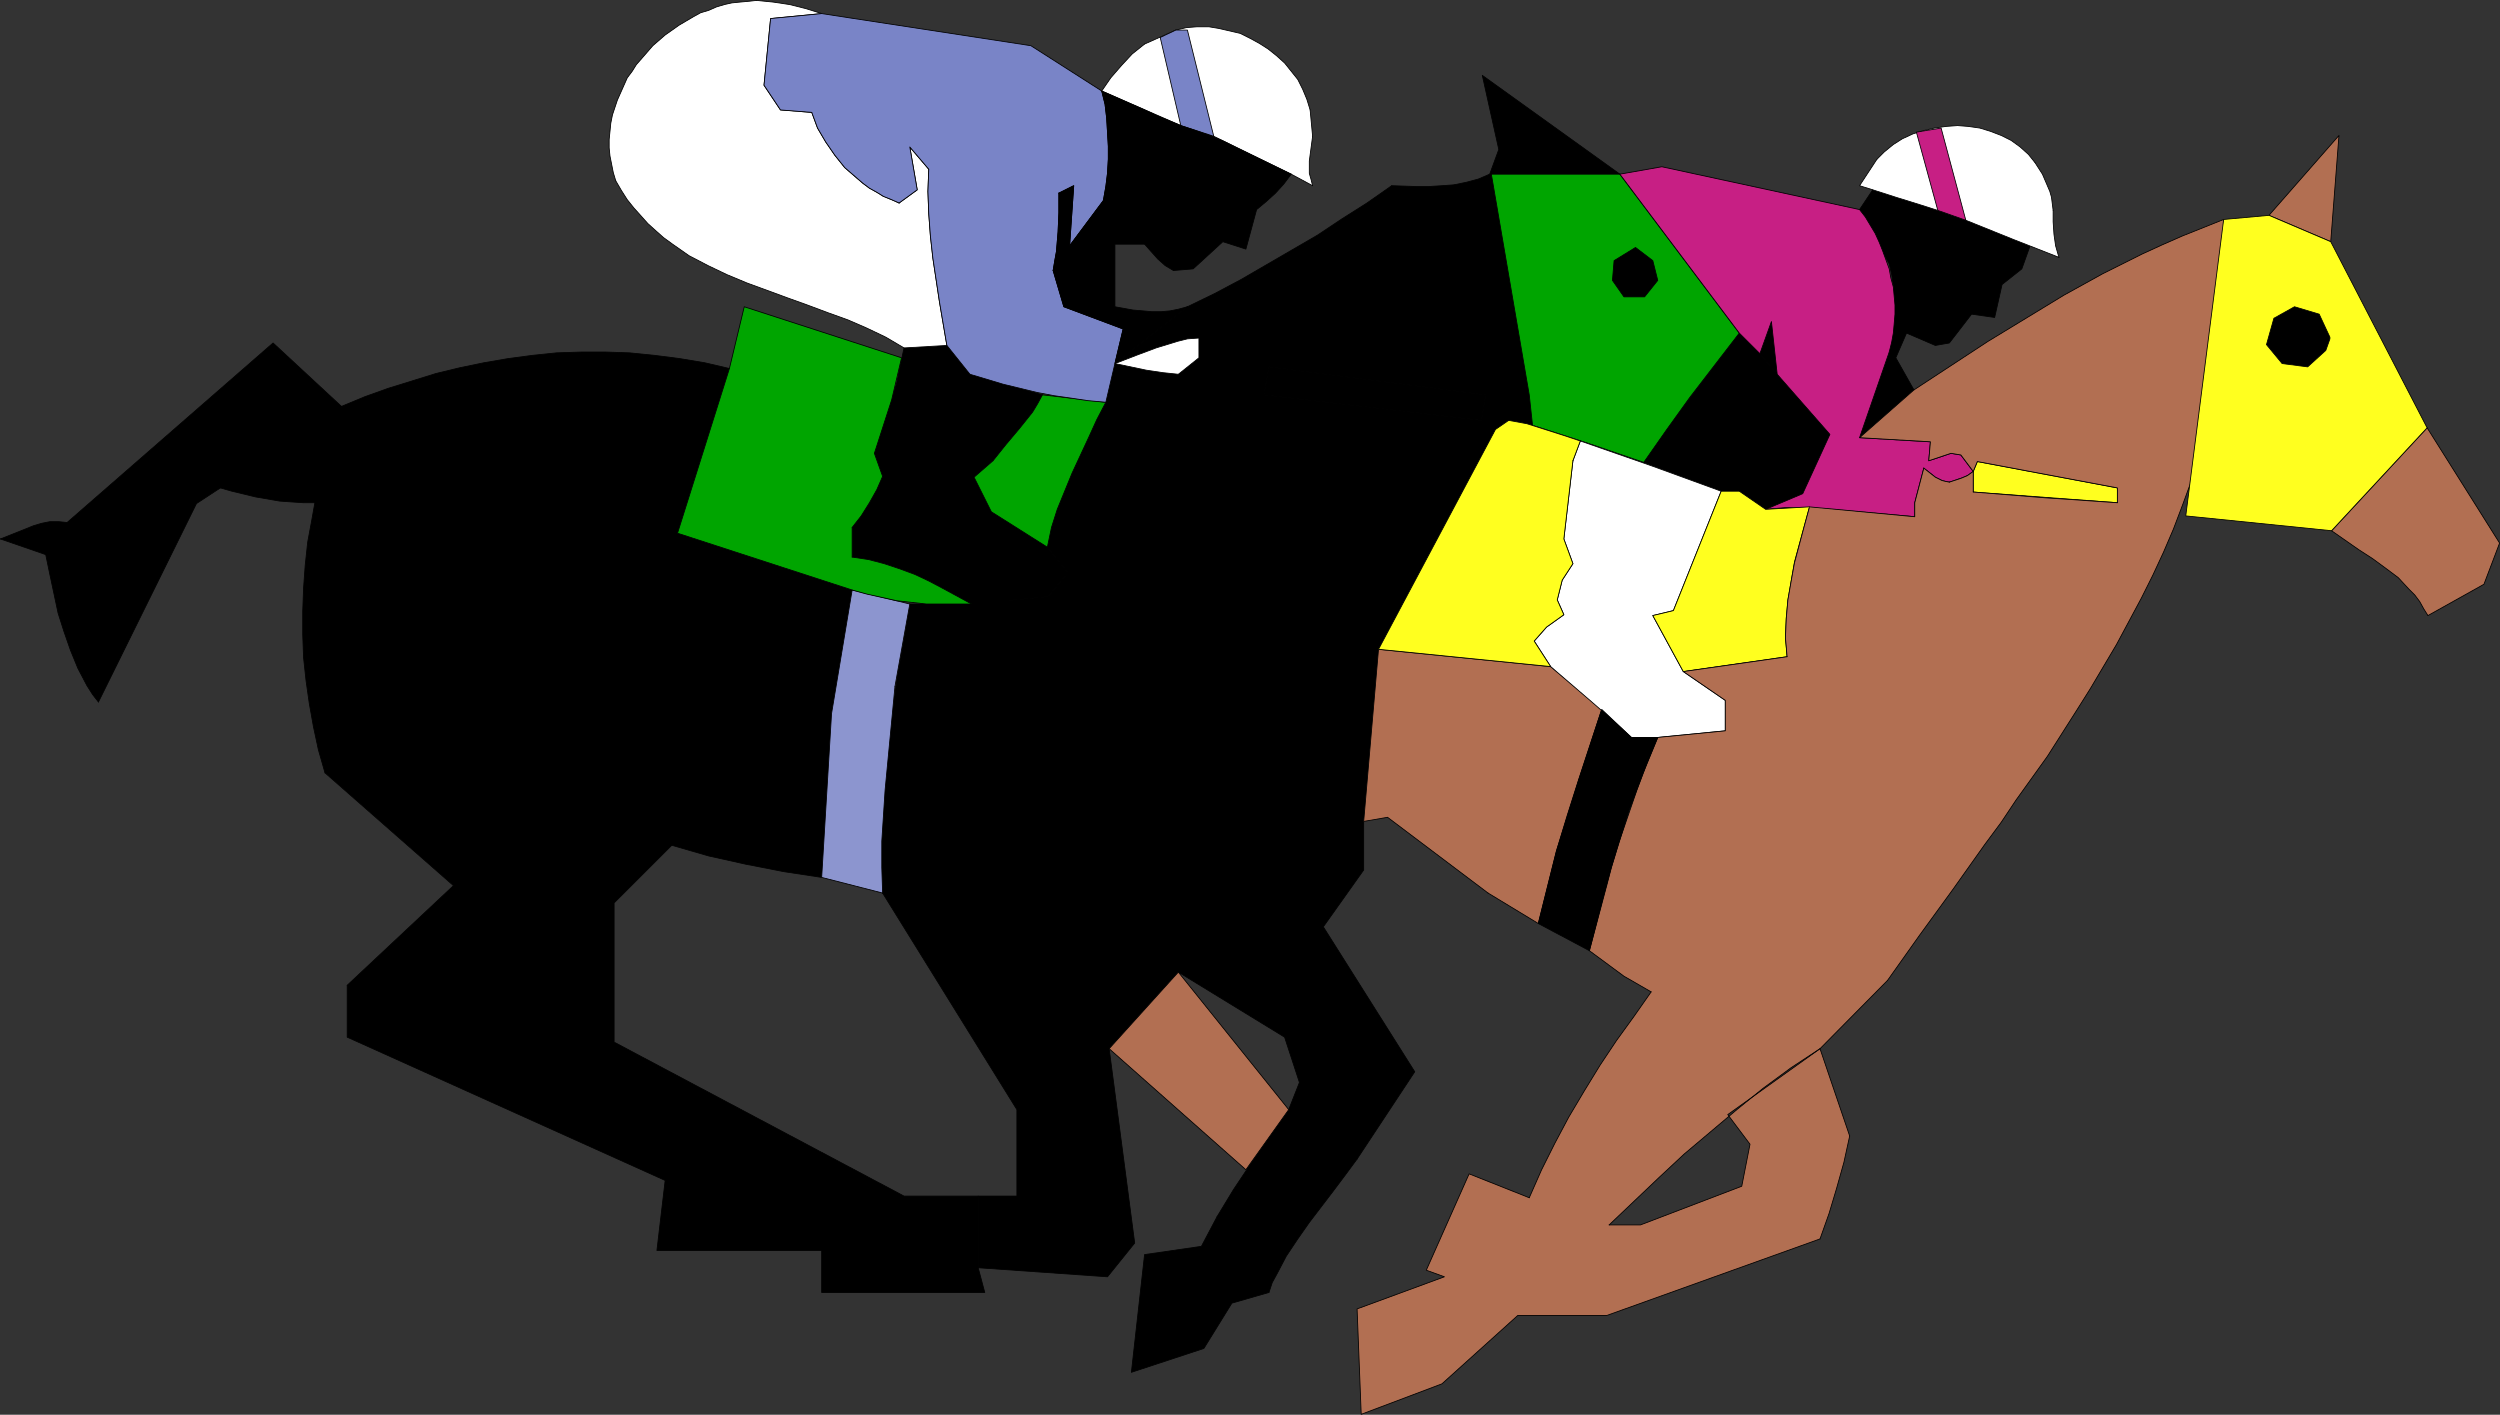 <?xml version="1.0" encoding="UTF-8" standalone="no"?>
<svg
   version="1.0"
   width="129.766mm"
   height="73.434mm"
   id="svg197"
   sodipodi:docname="Horse Racing 16.wmf"
   xmlns:inkscape="http://www.inkscape.org/namespaces/inkscape"
   xmlns:sodipodi="http://sodipodi.sourceforge.net/DTD/sodipodi-0.dtd"
   xmlns="http://www.w3.org/2000/svg"
   xmlns:svg="http://www.w3.org/2000/svg">
  <rect width="100%" height="100%" fill="#333333" stroke="none"/>
  <sodipodi:namedview
     id="namedview197"
     pagecolor="#ffffff"
     bordercolor="#000000"
     borderopacity="0.25"
     inkscape:showpageshadow="2"
     inkscape:pageopacity="0.0"
     inkscape:pagecheckerboard="0"
     inkscape:deskcolor="#d1d1d1"
     inkscape:document-units="mm" />
  <defs
     id="defs1">
    <pattern
       id="WMFhbasepattern"
       patternUnits="userSpaceOnUse"
       width="6"
       height="6"
       x="0"
       y="0" />
  </defs>
  <path
     style="fill:#b26f52;fill-opacity:1;fill-rule:evenodd;stroke:none"
     d="m 476.154,83.926 14.221,22.617 -3.07,8.078 -10.989,6.139 -0.808,-1.292 -0.808,-1.454 -0.97,-1.292 -1.131,-1.131 -2.101,-2.262 -2.586,-1.939 -2.424,-1.777 -2.747,-1.777 -5.333,-3.716 z"
     id="path1" />
  <path
     style="fill:none;stroke:#000000;stroke-width:0.162px;stroke-linecap:round;stroke-linejoin:round;stroke-miterlimit:4;stroke-dasharray:none;stroke-opacity:1"
     d="m 476.154,83.926 14.221,22.617 -3.07,8.078 -10.989,6.139"
     id="path2" />
  <path
     style="fill:none;stroke:#000000;stroke-width:0.162px;stroke-linecap:round;stroke-linejoin:round;stroke-miterlimit:4;stroke-dasharray:none;stroke-opacity:1"
     d="m 476.315,120.759 -0.808,-1.292 -0.808,-1.454 -0.97,-1.292 -1.131,-1.131 -2.101,-2.262 -2.586,-1.939 -2.424,-1.777 -2.747,-1.777 -5.333,-3.716"
     id="path3" />
  <path
     style="fill:none;stroke:#000000;stroke-width:0.162px;stroke-linecap:round;stroke-linejoin:round;stroke-miterlimit:4;stroke-dasharray:none;stroke-opacity:1"
     d="M 457.408,104.12 476.154,83.926"
     id="path4" />
  <path
     style="fill:#b26f52;fill-opacity:1;fill-rule:evenodd;stroke:none"
     d="m 457.247,47.415 1.616,-20.84 -13.736,15.67 z"
     id="path5" />
  <path
     style="fill:none;stroke:#000000;stroke-width:0.162px;stroke-linecap:round;stroke-linejoin:round;stroke-miterlimit:4;stroke-dasharray:none;stroke-opacity:1"
     d="m 457.247,47.415 1.616,-20.84 -13.736,15.67 12.12,5.17"
     id="path6" />
  <path
     style="fill:#000000;fill-opacity:1;fill-rule:evenodd;stroke:none"
     d="m 68.114,193.296 v 10.178 l 62.378,28.11 -1.616,13.732 h 32.32 v 8.239 h 31.997 l -1.293,-4.847 V 234.653 H 177.356 l -56.883,-30.21 v -27.302 l 11.312,-11.309 7.272,2.1 7.272,1.616 7.434,1.454 7.434,1.131 1.939,-32.149 4.04,-24.233 -34.259,-11.147 10.181,-32.31 -4.848,-1.131 -4.848,-0.808 -5.01,-0.646 -4.848,-0.485 -4.686,-0.162 h -4.848 l -4.848,0.162 -4.686,0.485 -4.848,0.646 -4.686,0.808 -4.686,0.969 -4.686,1.131 -4.686,1.454 -4.686,1.454 -4.525,1.616 -4.686,1.939 -1.454,4.523 -1.454,4.362 -1.131,4.362 -0.97,4.523 -0.808,4.523 -0.808,4.362 -0.485,4.523 -0.323,4.523 -0.162,4.523 v 4.523 l 0.162,4.523 0.485,4.523 0.646,4.523 0.808,4.523 0.97,4.523 1.293,4.523 25.21,22.132 z"
     id="path7" />
  <path
     style="fill:none;stroke:#000000;stroke-width:0.162px;stroke-linecap:round;stroke-linejoin:round;stroke-miterlimit:4;stroke-dasharray:none;stroke-opacity:1"
     d="m 68.114,193.296 v 10.178 l 62.378,28.11 -1.616,13.732 h 32.32 v 8.239 h 31.997 l -1.293,-4.847 V 234.653 H 177.356 l -56.883,-30.21 v -27.302 l 11.312,-11.309"
     id="path8" />
  <path
     style="fill:none;stroke:#000000;stroke-width:0.162px;stroke-linecap:round;stroke-linejoin:round;stroke-miterlimit:4;stroke-dasharray:none;stroke-opacity:1"
     d="m 131.785,165.832 7.272,2.1 7.272,1.616 7.434,1.454 7.434,1.131"
     id="path9" />
  <path
     style="fill:none;stroke:#000000;stroke-width:0.162px;stroke-linecap:round;stroke-linejoin:round;stroke-miterlimit:4;stroke-dasharray:none;stroke-opacity:1"
     d="m 161.196,172.133 1.939,-32.149 4.04,-24.233 -34.259,-11.147 10.181,-32.31"
     id="path10" />
  <path
     style="fill:none;stroke:#000000;stroke-width:0.162px;stroke-linecap:round;stroke-linejoin:round;stroke-miterlimit:4;stroke-dasharray:none;stroke-opacity:1"
     d="m 143.097,72.294 -4.848,-1.131 -4.848,-0.808 -5.01,-0.646 -4.848,-0.485 -4.686,-0.162 h -4.848 l -4.848,0.162 -4.686,0.485 -4.848,0.646 -4.686,0.808 -4.686,0.969 -4.686,1.131 -4.686,1.454 -4.686,1.454 -4.525,1.616 -4.686,1.939"
     id="path11" />
  <path
     style="fill:none;stroke:#000000;stroke-width:0.162px;stroke-linecap:round;stroke-linejoin:round;stroke-miterlimit:4;stroke-dasharray:none;stroke-opacity:1"
     d="m 66.983,79.725 -1.454,4.523 -1.454,4.362 -1.131,4.362 -0.97,4.523 -0.808,4.523 -0.808,4.362 -0.485,4.523 -0.323,4.523 -0.162,4.523 v 4.523 l 0.162,4.523 0.485,4.523 0.646,4.523 0.808,4.523 0.97,4.523 1.293,4.523"
     id="path12" />
  <path
     style="fill:none;stroke:#000000;stroke-width:0.162px;stroke-linecap:round;stroke-linejoin:round;stroke-miterlimit:4;stroke-dasharray:none;stroke-opacity:1"
     d="M 63.751,151.616 88.961,173.748 68.114,193.296"
     id="path13" />
  <path
     style="fill:#000000;fill-opacity:1;fill-rule:evenodd;stroke:none"
     d="m 205.636,117.044 3.878,-4.685 -4.04,-5.008 -10.989,-6.947 -3.394,-6.785 3.717,-3.231 2.586,-3.231 2.586,-3.069 2.586,-3.231 0.97,-1.616 0.97,-1.777 -14.221,-4.039 -4.525,-5.654 -8.403,0.485 -0.485,2.262 -0.97,4.685 -1.454,4.685 -2.909,9.047 1.616,4.523 -2.586,5.331 -3.394,4.685 v 5.816 l 3.232,0.485 3.07,0.808 2.909,0.969 3.07,1.131 2.747,1.292 2.747,1.454 5.656,3.069 z"
     id="path14" />
  <path
     style="fill:none;stroke:#000000;stroke-width:0.162px;stroke-linecap:round;stroke-linejoin:round;stroke-miterlimit:4;stroke-dasharray:none;stroke-opacity:1"
     d="m 205.636,117.044 3.878,-4.685 -4.04,-5.008 -10.989,-6.947 -3.394,-6.785 3.717,-3.231"
     id="path15" />
  <path
     style="fill:none;stroke:#000000;stroke-width:0.162px;stroke-linecap:round;stroke-linejoin:round;stroke-miterlimit:4;stroke-dasharray:none;stroke-opacity:1"
     d="m 194.809,90.388 2.586,-3.231 2.586,-3.069 2.586,-3.231 0.97,-1.616 0.97,-1.777"
     id="path16" />
  <path
     style="fill:none;stroke:#000000;stroke-width:0.162px;stroke-linecap:round;stroke-linejoin:round;stroke-miterlimit:4;stroke-dasharray:none;stroke-opacity:1"
     d="m 204.505,77.464 -14.221,-4.039 -4.525,-5.654 -8.403,0.485 -0.485,2.262"
     id="path17" />
  <path
     style="fill:none;stroke:#000000;stroke-width:0.162px;stroke-linecap:round;stroke-linejoin:round;stroke-miterlimit:4;stroke-dasharray:none;stroke-opacity:1"
     d="m 176.871,70.517 -0.97,4.685 -1.454,4.685 -2.909,9.047"
     id="path18" />
  <path
     style="fill:none;stroke:#000000;stroke-width:0.162px;stroke-linecap:round;stroke-linejoin:round;stroke-miterlimit:4;stroke-dasharray:none;stroke-opacity:1"
     d="m 171.538,88.934 1.616,4.523 -2.586,5.331 -3.394,4.685 v 5.816"
     id="path19" />
  <path
     style="fill:none;stroke:#000000;stroke-width:0.162px;stroke-linecap:round;stroke-linejoin:round;stroke-miterlimit:4;stroke-dasharray:none;stroke-opacity:1"
     d="m 167.175,109.289 3.232,0.485 3.07,0.808 2.909,0.969 3.07,1.131 2.747,1.292 2.747,1.454 5.656,3.069"
     id="path20" />
  <path
     style="fill:none;stroke:#000000;stroke-width:0.162px;stroke-linecap:round;stroke-linejoin:round;stroke-miterlimit:4;stroke-dasharray:none;stroke-opacity:1"
     d="m 190.607,118.498 15.029,-1.454"
     id="path21" />
  <path
     style="fill:#000000;fill-opacity:1;fill-rule:evenodd;stroke:none"
     d="m 375.477,76.494 -3.555,-6.3 2.101,-4.847 5.656,2.423 2.747,-0.485 4.363,-5.654 4.525,0.646 1.454,-6.462 3.878,-3.069 1.616,-4.523 -12.605,-5.008 -4.525,-1.616 -4.525,-1.454 -4.686,-1.454 -4.525,-1.454 -2.586,3.877 5.818,10.662 0.485,2.1 0.323,2.1 0.162,2.262 v 2.1 2.262 l -0.323,2.1 -0.323,2.262 -0.323,2.1 -5.818,16.801 z"
     id="path22" />
  <path
     style="fill:none;stroke:#000000;stroke-width:0.162px;stroke-linecap:round;stroke-linejoin:round;stroke-miterlimit:4;stroke-dasharray:none;stroke-opacity:1"
     d="m 375.477,76.494 -3.555,-6.3 2.101,-4.847 5.656,2.423 2.747,-0.485 4.363,-5.654 4.525,0.646 1.454,-6.462 3.878,-3.069 1.616,-4.523 -12.605,-5.008"
     id="path23" />
  <path
     style="fill:none;stroke:#000000;stroke-width:0.162px;stroke-linecap:round;stroke-linejoin:round;stroke-miterlimit:4;stroke-dasharray:none;stroke-opacity:1"
     d="m 385.658,43.215 -4.525,-1.616 -4.525,-1.454 -4.686,-1.454 -4.525,-1.454"
     id="path24" />
  <path
     style="fill:none;stroke:#000000;stroke-width:0.162px;stroke-linecap:round;stroke-linejoin:round;stroke-miterlimit:4;stroke-dasharray:none;stroke-opacity:1"
     d="m 367.397,37.238 -2.586,3.877 5.818,10.662"
     id="path25" />
  <path
     style="fill:none;stroke:#000000;stroke-width:0.162px;stroke-linecap:round;stroke-linejoin:round;stroke-miterlimit:4;stroke-dasharray:none;stroke-opacity:1"
     d="m 370.629,51.777 0.485,2.1 0.323,2.1 0.162,2.262 v 2.1 2.262 l -0.323,2.1 -0.323,2.262 -0.323,2.1"
     id="path26" />
  <path
     style="fill:none;stroke:#000000;stroke-width:0.162px;stroke-linecap:round;stroke-linejoin:round;stroke-miterlimit:4;stroke-dasharray:none;stroke-opacity:1"
     d="m 370.629,69.063 -5.818,16.801 10.666,-9.37"
     id="path27" />
  <path
     style="fill:#000000;fill-opacity:1;fill-rule:evenodd;stroke:none"
     d="m 270.437,127.383 22.947,-43.134 2.586,-1.777 4.686,0.969 -0.646,-5.977 h -8.565 l -0.808,5.008 -42.662,-5.008 0.97,-5.493 42.501,5.493 h 8.565 l -7.434,-43.296 h 25.21 l -26.987,-19.386 3.232,14.54 -1.778,4.847 v 0 l -2.262,0.969 -2.424,0.646 -2.424,0.485 -2.262,0.162 -2.586,0.162 h -2.424 l -4.848,-0.162 -4.848,3.393 -4.848,3.069 -4.848,3.231 -5.01,2.908 -5.01,2.908 -5.01,2.908 -5.171,2.746 -5.333,2.585 -14.221,11.147 4.202,-1.616 3.878,-1.454 2.101,-0.646 2.101,-0.646 1.939,-0.485 2.262,-0.162 v -0.162 4.039 l -4.04,3.231 -3.07,-0.323 -3.232,-0.485 -3.07,-0.646 -3.07,-0.646 -1.778,7.593 -1.778,3.393 -1.616,3.554 -3.232,6.947 -1.454,3.554 -1.454,3.554 -1.131,3.554 -0.808,3.877 4.04,5.008 -3.878,4.685 -6.626,0.646 -6.949,0.485 -6.787,0.323 h -3.394 -3.394 l -1.131,6.947 -1.293,7.108 -0.97,7.108 -0.808,7.108 -0.646,7.108 -0.485,7.108 -0.162,7.108 0.162,7.108 26.341,42.488 v 16.963 h -7.595 v 14.055 l 25.371,1.777 5.333,-6.624 -5.01,-38.126 13.574,-15.024 20.846,12.763 2.909,8.885 -2.101,5.331 -3.717,5.17 -3.555,5.17 -3.555,5.331 -3.232,5.331 -3.07,5.816 -11.15,1.616 -2.586,23.102 14.221,-4.685 5.494,-8.885 7.272,-2.1 0.646,-1.939 0.97,-1.777 1.778,-3.393 2.262,-3.393 2.262,-3.231 4.686,-6.139 2.424,-3.231 2.262,-3.069 11.312,-17.124 -17.938,-28.433 7.918,-11.147 v -9.532 z"
     id="path28" />
  <path
     style="fill:none;stroke:#000000;stroke-width:0.162px;stroke-linecap:round;stroke-linejoin:round;stroke-miterlimit:4;stroke-dasharray:none;stroke-opacity:1"
     d="m 270.437,127.383 22.947,-43.134 2.586,-1.777 4.686,0.969 -0.646,-5.977 h -8.565 l -0.808,5.008 -42.662,-5.008 0.97,-5.493 42.501,5.493 h 8.565 l -7.434,-43.296 h 25.21 l -26.987,-19.386 3.232,14.54 -1.778,4.847"
     id="path29" />
  <path
     style="fill:none;stroke:#000000;stroke-width:0.162px;stroke-linecap:round;stroke-linejoin:round;stroke-miterlimit:4;stroke-dasharray:none;stroke-opacity:1"
     d="m 292.253,34.168 -2.262,0.969 -2.424,0.646 -2.424,0.485 -2.262,0.162 -2.586,0.162 h -2.424 l -4.848,-0.162"
     id="path30" />
  <path
     style="fill:none;stroke:#000000;stroke-width:0.162px;stroke-linecap:round;stroke-linejoin:round;stroke-miterlimit:4;stroke-dasharray:none;stroke-opacity:1"
     d="m 273.023,36.43 -4.848,3.393 -4.848,3.069 -4.848,3.231 -5.01,2.908 -5.01,2.908 -5.01,2.908 -5.171,2.746 -5.333,2.585"
     id="path31" />
  <path
     style="fill:none;stroke:#000000;stroke-width:0.162px;stroke-linecap:round;stroke-linejoin:round;stroke-miterlimit:4;stroke-dasharray:none;stroke-opacity:1"
     d="M 232.946,60.178 218.725,71.325"
     id="path32" />
  <path
     style="fill:none;stroke:#000000;stroke-width:0.162px;stroke-linecap:round;stroke-linejoin:round;stroke-miterlimit:4;stroke-dasharray:none;stroke-opacity:1"
     d="m 218.725,71.325 4.202,-1.616 3.878,-1.454 2.101,-0.646 2.101,-0.646 1.939,-0.485 2.262,-0.162"
     id="path33" />
  <path
     style="fill:none;stroke:#000000;stroke-width:0.162px;stroke-linecap:round;stroke-linejoin:round;stroke-miterlimit:4;stroke-dasharray:none;stroke-opacity:1"
     d="m 235.209,66.155 v 4.039 l -4.04,3.231"
     id="path34" />
  <path
     style="fill:none;stroke:#000000;stroke-width:0.162px;stroke-linecap:round;stroke-linejoin:round;stroke-miterlimit:4;stroke-dasharray:none;stroke-opacity:1"
     d="m 231.169,73.425 -3.07,-0.323 -3.232,-0.485 -3.07,-0.646 -3.07,-0.646"
     id="path35" />
  <path
     style="fill:none;stroke:#000000;stroke-width:0.162px;stroke-linecap:round;stroke-linejoin:round;stroke-miterlimit:4;stroke-dasharray:none;stroke-opacity:1"
     d="m 218.725,71.325 -1.778,7.593"
     id="path36" />
  <path
     style="fill:none;stroke:#000000;stroke-width:0.162px;stroke-linecap:round;stroke-linejoin:round;stroke-miterlimit:4;stroke-dasharray:none;stroke-opacity:1"
     d="m 216.948,78.918 -1.778,3.393 -1.616,3.554 -3.232,6.947 -1.454,3.554 -1.454,3.554 -1.131,3.554 -0.808,3.877"
     id="path37" />
  <path
     style="fill:none;stroke:#000000;stroke-width:0.162px;stroke-linecap:round;stroke-linejoin:round;stroke-miterlimit:4;stroke-dasharray:none;stroke-opacity:1"
     d="m 205.474,107.351 4.04,5.008 -3.878,4.685"
     id="path38" />
  <path
     style="fill:none;stroke:#000000;stroke-width:0.162px;stroke-linecap:round;stroke-linejoin:round;stroke-miterlimit:4;stroke-dasharray:none;stroke-opacity:1"
     d="m 205.636,117.044 -6.626,0.646 -6.949,0.485 -6.787,0.323 h -3.394 -3.394"
     id="path39" />
  <path
     style="fill:none;stroke:#000000;stroke-width:0.162px;stroke-linecap:round;stroke-linejoin:round;stroke-miterlimit:4;stroke-dasharray:none;stroke-opacity:1"
     d="m 178.487,118.498 -1.131,6.947 -1.293,7.108 -0.97,7.108 -0.808,7.108 -0.646,7.108 -0.485,7.108 -0.162,7.108 0.162,7.108"
     id="path40" />
  <path
     style="fill:none;stroke:#000000;stroke-width:0.162px;stroke-linecap:round;stroke-linejoin:round;stroke-miterlimit:4;stroke-dasharray:none;stroke-opacity:1"
     d="m 173.154,175.202 26.341,42.488 v 16.963 h -7.595 v 14.055 l 25.371,1.777 5.333,-6.624 -5.01,-38.126 13.574,-15.024 20.846,12.763 2.909,8.885 -2.101,5.331"
     id="path41" />
  <path
     style="fill:none;stroke:#000000;stroke-width:0.162px;stroke-linecap:round;stroke-linejoin:round;stroke-miterlimit:4;stroke-dasharray:none;stroke-opacity:1"
     d="m 252.823,217.69 -3.717,5.17 -3.555,5.17 -3.555,5.331 -3.232,5.331"
     id="path42" />
  <path
     style="fill:none;stroke:#000000;stroke-width:0.162px;stroke-linecap:round;stroke-linejoin:round;stroke-miterlimit:4;stroke-dasharray:none;stroke-opacity:1"
     d="m 238.764,238.692 -3.07,5.816 -11.15,1.616 -2.586,23.102 14.221,-4.685 5.494,-8.885 7.272,-2.1"
     id="path43" />
  <path
     style="fill:none;stroke:#000000;stroke-width:0.162px;stroke-linecap:round;stroke-linejoin:round;stroke-miterlimit:4;stroke-dasharray:none;stroke-opacity:1"
     d="m 248.945,253.554 0.646,-1.939 0.97,-1.777 1.778,-3.393 2.262,-3.393 2.262,-3.231 4.686,-6.139 2.424,-3.231 2.262,-3.069"
     id="path44" />
  <path
     style="fill:none;stroke:#000000;stroke-width:0.162px;stroke-linecap:round;stroke-linejoin:round;stroke-miterlimit:4;stroke-dasharray:none;stroke-opacity:1"
     d="m 266.236,227.383 11.312,-17.124 -17.938,-28.433 7.918,-11.147 v -9.532 l 2.909,-33.764"
     id="path45" />
  <path
     style="fill:#000000;fill-opacity:1;fill-rule:evenodd;stroke:none"
     d="m 247.975,77.464 0.97,-5.493 42.501,5.493 -0.808,5.008 z"
     id="path46" />
  <path
     style="fill:none;stroke:#000000;stroke-width:0.162px;stroke-linecap:round;stroke-linejoin:round;stroke-miterlimit:4;stroke-dasharray:none;stroke-opacity:1"
     d="m 247.975,77.464 0.97,-5.493 42.501,5.493 -0.808,5.008 -42.662,-5.008"
     id="path47" />
  <path
     style="fill:#ffffff;fill-opacity:1;fill-rule:evenodd;stroke:none"
     d="m 218.725,71.325 4.202,-1.616 3.878,-1.454 2.101,-0.646 2.101,-0.646 1.939,-0.485 2.262,-0.162 v -0.162 4.039 l -4.04,3.231 -3.07,-0.323 -3.232,-0.485 -3.07,-0.646 z"
     id="path48" />
  <path
     style="fill:none;stroke:#000000;stroke-width:0.162px;stroke-linecap:round;stroke-linejoin:round;stroke-miterlimit:4;stroke-dasharray:none;stroke-opacity:1"
     d="m 218.725,71.325 4.202,-1.616 3.878,-1.454 2.101,-0.646 2.101,-0.646 1.939,-0.485 2.262,-0.162"
     id="path49" />
  <path
     style="fill:none;stroke:#000000;stroke-width:0.162px;stroke-linecap:round;stroke-linejoin:round;stroke-miterlimit:4;stroke-dasharray:none;stroke-opacity:1"
     d="m 235.209,66.155 v 4.039 l -4.04,3.231"
     id="path50" />
  <path
     style="fill:none;stroke:#000000;stroke-width:0.162px;stroke-linecap:round;stroke-linejoin:round;stroke-miterlimit:4;stroke-dasharray:none;stroke-opacity:1"
     d="m 231.169,73.425 -3.07,-0.323 -3.232,-0.485 -3.07,-0.646 -3.07,-0.646"
     id="path51" />
  <path
     style="fill:#00a500;fill-opacity:1;fill-rule:evenodd;stroke:none"
     d="m 216.948,78.918 -1.778,3.393 -1.616,3.554 -3.232,6.947 -1.454,3.554 -1.454,3.554 -1.131,3.554 -0.808,3.877 -10.989,-6.947 -3.394,-6.785 3.717,-3.231 2.586,-3.231 2.586,-3.069 2.586,-3.231 0.97,-1.616 0.97,-1.777 z"
     id="path52" />
  <path
     style="fill:none;stroke:#000000;stroke-width:0.162px;stroke-linecap:round;stroke-linejoin:round;stroke-miterlimit:4;stroke-dasharray:none;stroke-opacity:1"
     d="m 216.948,78.918 -1.778,3.393 -1.616,3.554 -3.232,6.947 -1.454,3.554 -1.454,3.554 -1.131,3.554 -0.808,3.877"
     id="path53" />
  <path
     style="fill:none;stroke:#000000;stroke-width:0.162px;stroke-linecap:round;stroke-linejoin:round;stroke-miterlimit:4;stroke-dasharray:none;stroke-opacity:1"
     d="m 205.474,107.351 -10.989,-6.947 -3.394,-6.785 3.717,-3.231"
     id="path54" />
  <path
     style="fill:none;stroke:#000000;stroke-width:0.162px;stroke-linecap:round;stroke-linejoin:round;stroke-miterlimit:4;stroke-dasharray:none;stroke-opacity:1"
     d="m 194.809,90.388 2.586,-3.231 2.586,-3.069 2.586,-3.231 0.97,-1.616 0.97,-1.777"
     id="path55" />
  <path
     style="fill:none;stroke:#000000;stroke-width:0.162px;stroke-linecap:round;stroke-linejoin:round;stroke-miterlimit:4;stroke-dasharray:none;stroke-opacity:1"
     d="m 204.505,77.464 12.443,1.454"
     id="path56" />
  <path
     style="fill:#8c95cf;fill-opacity:1;fill-rule:evenodd;stroke:none"
     d="m 167.175,115.751 -4.04,24.233 -1.939,32.149 11.958,3.069 -0.162,-5.008 v -5.17 l 0.323,-5.008 0.323,-5.008 0.97,-10.178 0.97,-10.178 2.909,-16.155 z"
     id="path57" />
  <path
     style="fill:none;stroke:#000000;stroke-width:0.162px;stroke-linecap:round;stroke-linejoin:round;stroke-miterlimit:4;stroke-dasharray:none;stroke-opacity:1"
     d="m 167.175,115.751 -4.04,24.233 -1.939,32.149 11.958,3.069"
     id="path58" />
  <path
     style="fill:none;stroke:#000000;stroke-width:0.162px;stroke-linecap:round;stroke-linejoin:round;stroke-miterlimit:4;stroke-dasharray:none;stroke-opacity:1"
     d="m 173.154,175.202 -0.162,-5.008 v -5.17 l 0.323,-5.008 0.323,-5.008 0.97,-10.178 0.97,-10.178"
     id="path59" />
  <path
     style="fill:none;stroke:#000000;stroke-width:0.162px;stroke-linecap:round;stroke-linejoin:round;stroke-miterlimit:4;stroke-dasharray:none;stroke-opacity:1"
     d="m 175.578,134.653 2.909,-16.155 -11.312,-2.746"
     id="path60" />
  <path
     style="fill:#00a500;fill-opacity:1;fill-rule:evenodd;stroke:none"
     d="m 143.097,72.294 -10.181,32.31 34.259,11.147 2.909,0.808 2.909,0.646 2.909,0.646 2.909,0.323 2.909,0.323 h 2.909 3.07 2.909 l -5.656,-3.069 -2.747,-1.454 -2.747,-1.292 -3.07,-1.131 -2.909,-0.969 -3.07,-0.808 -3.232,-0.485 v -5.816 l 1.778,-2.262 1.616,-2.585 1.454,-2.585 1.131,-2.585 -1.616,-4.523 3.394,-10.501 1.939,-8.239 -30.866,-10.016 z"
     id="path61" />
  <path
     style="fill:none;stroke:#000000;stroke-width:0.162px;stroke-linecap:round;stroke-linejoin:round;stroke-miterlimit:4;stroke-dasharray:none;stroke-opacity:1"
     d="m 143.097,72.294 -10.181,32.31 34.259,11.147"
     id="path62" />
  <path
     style="fill:none;stroke:#000000;stroke-width:0.162px;stroke-linecap:round;stroke-linejoin:round;stroke-miterlimit:4;stroke-dasharray:none;stroke-opacity:1"
     d="m 167.175,115.751 2.909,0.808 2.909,0.646 2.909,0.646 2.909,0.323 2.909,0.323 h 2.909 3.07 2.909"
     id="path63" />
  <path
     style="fill:none;stroke:#000000;stroke-width:0.162px;stroke-linecap:round;stroke-linejoin:round;stroke-miterlimit:4;stroke-dasharray:none;stroke-opacity:1"
     d="m 190.607,118.498 -5.656,-3.069 -2.747,-1.454 -2.747,-1.292 -3.07,-1.131 -2.909,-0.969 -3.07,-0.808 -3.232,-0.485"
     id="path64" />
  <path
     style="fill:none;stroke:#000000;stroke-width:0.162px;stroke-linecap:round;stroke-linejoin:round;stroke-miterlimit:4;stroke-dasharray:none;stroke-opacity:1"
     d="m 167.175,109.289 v -5.816"
     id="path65" />
  <path
     style="fill:none;stroke:#000000;stroke-width:0.162px;stroke-linecap:round;stroke-linejoin:round;stroke-miterlimit:4;stroke-dasharray:none;stroke-opacity:1"
     d="m 167.175,103.473 1.778,-2.262 1.616,-2.585 1.454,-2.585 1.131,-2.585"
     id="path66" />
  <path
     style="fill:none;stroke:#000000;stroke-width:0.162px;stroke-linecap:round;stroke-linejoin:round;stroke-miterlimit:4;stroke-dasharray:none;stroke-opacity:1"
     d="m 173.154,93.457 -1.616,-4.523 3.394,-10.501 1.939,-8.239 -30.866,-10.016 -2.909,12.116"
     id="path67" />
  <path
     style="fill:#ffffff;fill-opacity:1;fill-rule:evenodd;stroke:none"
     d="m 185.759,67.771 -1.454,-8.562 -1.293,-8.562 -0.485,-4.362 -0.323,-4.362 -0.162,-4.362 0.162,-4.362 -3.717,-4.362 1.454,8.401 -3.555,2.585 -1.454,-0.646 -1.616,-0.646 -1.293,-0.808 -1.454,-0.808 -1.293,-0.969 -1.131,-0.969 -2.424,-2.1 -1.939,-2.423 -1.778,-2.585 -1.616,-2.746 -1.131,-3.069 -6.141,-0.485 -3.232,-4.847 1.293,-13.086 10.019,-0.969 -3.07,-0.969 -3.232,-0.808 -3.232,-0.485 -3.232,-0.323 -1.454,0.162 -1.778,0.162 -1.616,0.162 -1.454,0.323 -1.616,0.485 -1.454,0.646 -1.616,0.485 -1.454,0.808 -2.747,1.616 -2.747,1.939 -2.424,2.1 -2.101,2.423 -1.131,1.292 -0.808,1.292 -0.97,1.292 -0.646,1.454 -0.646,1.454 -0.646,1.454 -0.485,1.454 -0.485,1.454 -0.323,1.616 -0.162,1.616 -0.162,1.616 v 1.616 l 0.162,1.616 0.323,1.616 0.323,1.616 0.485,1.616 1.131,1.939 1.131,1.777 1.293,1.616 1.454,1.616 1.293,1.454 1.616,1.454 1.454,1.292 1.778,1.292 3.232,2.262 3.717,1.939 3.717,1.777 3.878,1.616 7.918,2.908 4.04,1.454 3.878,1.454 4.04,1.454 3.717,1.616 3.717,1.777 3.555,2.1 z"
     id="path68" />
  <path
     style="fill:none;stroke:#000000;stroke-width:0.162px;stroke-linecap:round;stroke-linejoin:round;stroke-miterlimit:4;stroke-dasharray:none;stroke-opacity:1"
     d="m 185.759,67.771 -1.454,-8.562 -1.293,-8.562 -0.485,-4.362 -0.323,-4.362 -0.162,-4.362 0.162,-4.362"
     id="path69" />
  <path
     style="fill:none;stroke:#000000;stroke-width:0.162px;stroke-linecap:round;stroke-linejoin:round;stroke-miterlimit:4;stroke-dasharray:none;stroke-opacity:1"
     d="m 182.204,33.199 -3.717,-4.362 1.454,8.401 -3.555,2.585"
     id="path70" />
  <path
     style="fill:none;stroke:#000000;stroke-width:0.162px;stroke-linecap:round;stroke-linejoin:round;stroke-miterlimit:4;stroke-dasharray:none;stroke-opacity:1"
     d="m 176.386,39.822 -1.454,-0.646 -1.616,-0.646 -1.293,-0.808 -1.454,-0.808 -1.293,-0.969 -1.131,-0.969 -2.424,-2.1 -1.939,-2.423 -1.778,-2.585 -1.616,-2.746 -1.131,-3.069"
     id="path71" />
  <path
     style="fill:none;stroke:#000000;stroke-width:0.162px;stroke-linecap:round;stroke-linejoin:round;stroke-miterlimit:4;stroke-dasharray:none;stroke-opacity:1"
     d="m 159.257,22.052 -6.141,-0.485 -3.232,-4.847 1.293,-13.086 10.019,-0.969"
     id="path72" />
  <path
     style="fill:none;stroke:#000000;stroke-width:0.162px;stroke-linecap:round;stroke-linejoin:round;stroke-miterlimit:4;stroke-dasharray:none;stroke-opacity:1"
     d="m 161.196,2.666 -3.07,-0.969 -3.232,-0.808 -3.232,-0.485 -3.232,-0.323"
     id="path73" />
  <path
     style="fill:none;stroke:#000000;stroke-width:0.162px;stroke-linecap:round;stroke-linejoin:round;stroke-miterlimit:4;stroke-dasharray:none;stroke-opacity:1"
     d="m 148.429,0.081 -1.454,0.162 -1.778,0.162 -1.616,0.162 -1.454,0.323 -1.616,0.485 -1.454,0.646 -1.616,0.485 -1.454,0.808 -2.747,1.616 -2.747,1.939 -2.424,2.1 -2.101,2.423 -1.131,1.292 -0.808,1.292 -0.97,1.292 -0.646,1.454 -0.646,1.454 -0.646,1.454 -0.485,1.454 -0.485,1.454 -0.323,1.616 -0.162,1.616 -0.162,1.616 v 1.616 l 0.162,1.616 0.323,1.616 0.323,1.616 0.485,1.616"
     id="path74" />
  <path
     style="fill:none;stroke:#000000;stroke-width:0.162px;stroke-linecap:round;stroke-linejoin:round;stroke-miterlimit:4;stroke-dasharray:none;stroke-opacity:1"
     d="m 120.796,35.46 1.131,1.939 1.131,1.777 1.293,1.616 1.454,1.616 1.293,1.454 1.616,1.454 1.454,1.292 1.778,1.292 3.232,2.262 3.717,1.939 3.717,1.777 3.878,1.616 7.918,2.908 4.04,1.454 3.878,1.454 4.04,1.454 3.717,1.616 3.717,1.777 3.555,2.1"
     id="path75" />
  <path
     style="fill:none;stroke:#000000;stroke-width:0.162px;stroke-linecap:round;stroke-linejoin:round;stroke-miterlimit:4;stroke-dasharray:none;stroke-opacity:1"
     d="m 177.356,68.255 8.403,-0.485"
     id="path76" />
  <path
     style="fill:#7984c7;fill-opacity:1;fill-rule:evenodd;stroke:none"
     d="m 216.14,17.851 0.646,2.585 0.323,2.746 0.162,2.746 0.162,2.746 v 2.585 l -0.162,2.746 -0.323,2.585 -0.485,2.746 -6.626,8.885 0.808,-11.793 -2.909,1.454 v 3.877 l -0.162,3.716 -0.323,3.877 -0.323,1.777 -0.323,1.939 2.101,7.108 11.635,4.362 -1.616,6.785 -1.778,7.593 -3.555,-0.323 -3.232,-0.485 -3.394,-0.485 -3.394,-0.646 -6.626,-1.616 -6.464,-1.939 -4.525,-5.654 -1.454,-8.562 -1.293,-8.562 -0.485,-4.362 -0.323,-4.362 -0.162,-4.362 0.162,-4.362 -3.717,-4.362 1.454,8.401 -3.555,2.585 -1.454,-0.646 -1.616,-0.646 -1.293,-0.808 -1.454,-0.808 -1.293,-0.969 -1.131,-0.969 -2.424,-2.1 -1.939,-2.423 -1.778,-2.585 -1.616,-2.746 -1.131,-3.069 -6.141,-0.485 -3.232,-4.847 1.293,-13.086 10.019,-0.969 41.046,6.3 z"
     id="path77" />
  <path
     style="fill:none;stroke:#000000;stroke-width:0.162px;stroke-linecap:round;stroke-linejoin:round;stroke-miterlimit:4;stroke-dasharray:none;stroke-opacity:1"
     d="m 216.14,17.851 0.646,2.585 0.323,2.746 0.162,2.746 0.162,2.746 v 2.585 l -0.162,2.746 -0.323,2.585 -0.485,2.746"
     id="path78" />
  <path
     style="fill:none;stroke:#000000;stroke-width:0.162px;stroke-linecap:round;stroke-linejoin:round;stroke-miterlimit:4;stroke-dasharray:none;stroke-opacity:1"
     d="m 216.463,39.338 -6.626,8.885 0.808,-11.793 -2.909,1.454"
     id="path79" />
  <path
     style="fill:none;stroke:#000000;stroke-width:0.162px;stroke-linecap:round;stroke-linejoin:round;stroke-miterlimit:4;stroke-dasharray:none;stroke-opacity:1"
     d="m 207.737,37.884 v 3.877 l -0.162,3.716 -0.323,3.877 -0.323,1.777 -0.323,1.939"
     id="path80" />
  <path
     style="fill:none;stroke:#000000;stroke-width:0.162px;stroke-linecap:round;stroke-linejoin:round;stroke-miterlimit:4;stroke-dasharray:none;stroke-opacity:1"
     d="m 206.605,53.07 2.101,7.108 11.635,4.362 -1.616,6.785 -1.778,7.593"
     id="path81" />
  <path
     style="fill:none;stroke:#000000;stroke-width:0.162px;stroke-linecap:round;stroke-linejoin:round;stroke-miterlimit:4;stroke-dasharray:none;stroke-opacity:1"
     d="m 216.948,78.918 -3.555,-0.323 -3.232,-0.485 -3.394,-0.485 -3.394,-0.646 -6.626,-1.616 -6.464,-1.939"
     id="path82" />
  <path
     style="fill:none;stroke:#000000;stroke-width:0.162px;stroke-linecap:round;stroke-linejoin:round;stroke-miterlimit:4;stroke-dasharray:none;stroke-opacity:1"
     d="m 190.284,73.425 -4.525,-5.654"
     id="path83" />
  <path
     style="fill:none;stroke:#000000;stroke-width:0.162px;stroke-linecap:round;stroke-linejoin:round;stroke-miterlimit:4;stroke-dasharray:none;stroke-opacity:1"
     d="m 185.759,67.771 -1.454,-8.562 -1.293,-8.562 -0.485,-4.362 -0.323,-4.362 -0.162,-4.362 0.162,-4.362"
     id="path84" />
  <path
     style="fill:none;stroke:#000000;stroke-width:0.162px;stroke-linecap:round;stroke-linejoin:round;stroke-miterlimit:4;stroke-dasharray:none;stroke-opacity:1"
     d="m 182.204,33.199 -3.717,-4.362 1.454,8.401 -3.555,2.585"
     id="path85" />
  <path
     style="fill:none;stroke:#000000;stroke-width:0.162px;stroke-linecap:round;stroke-linejoin:round;stroke-miterlimit:4;stroke-dasharray:none;stroke-opacity:1"
     d="m 176.386,39.822 -1.454,-0.646 -1.616,-0.646 -1.293,-0.808 -1.454,-0.808 -1.293,-0.969 -1.131,-0.969 -2.424,-2.1 -1.939,-2.423 -1.778,-2.585 -1.616,-2.746 -1.131,-3.069"
     id="path86" />
  <path
     style="fill:none;stroke:#000000;stroke-width:0.162px;stroke-linecap:round;stroke-linejoin:round;stroke-miterlimit:4;stroke-dasharray:none;stroke-opacity:1"
     d="m 159.257,22.052 -6.141,-0.485 -3.232,-4.847 1.293,-13.086 10.019,-0.969 41.046,6.3 13.898,8.885"
     id="path87" />
  <path
     style="fill:#ffffff;fill-opacity:1;fill-rule:evenodd;stroke:none"
     d="m 216.14,17.851 5.494,2.423 2.586,1.131 2.747,1.292 5.494,2.262 2.909,0.969 2.747,0.808 15.19,7.431 4.202,2.262 -0.323,-1.292 -0.323,-1.131 v -1.131 -1.292 l 0.323,-2.423 0.323,-2.423 -0.485,-5.17 -0.646,-2.1 -0.808,-1.939 -0.97,-1.939 -1.293,-1.616 -1.293,-1.616 -1.616,-1.454 -1.616,-1.292 -1.778,-1.131 -1.778,-0.969 -1.939,-0.969 -2.101,-0.485 -2.101,-0.485 -1.939,-0.323 h -2.262 l -2.101,0.162 -2.101,0.485 -6.141,2.746 -2.424,1.939 -2.101,2.262 -2.101,2.423 z"
     id="path88" />
  <path
     style="fill:none;stroke:#000000;stroke-width:0.162px;stroke-linecap:round;stroke-linejoin:round;stroke-miterlimit:4;stroke-dasharray:none;stroke-opacity:1"
     d="m 216.14,17.851 5.494,2.423 2.586,1.131 2.747,1.292 5.494,2.262 2.909,0.969 2.747,0.808"
     id="path89" />
  <path
     style="fill:none;stroke:#000000;stroke-width:0.162px;stroke-linecap:round;stroke-linejoin:round;stroke-miterlimit:4;stroke-dasharray:none;stroke-opacity:1"
     d="m 238.117,26.737 15.19,7.431 4.202,2.262"
     id="path90" />
  <path
     style="fill:none;stroke:#000000;stroke-width:0.162px;stroke-linecap:round;stroke-linejoin:round;stroke-miterlimit:4;stroke-dasharray:none;stroke-opacity:1"
     d="m 257.509,36.43 -0.323,-1.292 -0.323,-1.131 v -1.131 -1.292 l 0.323,-2.423 0.323,-2.423"
     id="path91" />
  <path
     style="fill:none;stroke:#000000;stroke-width:0.162px;stroke-linecap:round;stroke-linejoin:round;stroke-miterlimit:4;stroke-dasharray:none;stroke-opacity:1"
     d="m 257.509,26.737 -0.485,-5.17"
     id="path92" />
  <path
     style="fill:none;stroke:#000000;stroke-width:0.162px;stroke-linecap:round;stroke-linejoin:round;stroke-miterlimit:4;stroke-dasharray:none;stroke-opacity:1"
     d="m 257.025,21.567 -0.646,-2.1 -0.808,-1.939 -0.97,-1.939 -1.293,-1.616 -1.293,-1.616 -1.616,-1.454 -1.616,-1.292 -1.778,-1.131 -1.778,-0.969 -1.939,-0.969 -2.101,-0.485 -2.101,-0.485 -1.939,-0.323 h -2.262 l -2.101,0.162 -2.101,0.485"
     id="path93" />
  <path
     style="fill:none;stroke:#000000;stroke-width:0.162px;stroke-linecap:round;stroke-linejoin:round;stroke-miterlimit:4;stroke-dasharray:none;stroke-opacity:1"
     d="m 230.684,5.897 -6.141,2.746"
     id="path94" />
  <path
     style="fill:none;stroke:#000000;stroke-width:0.162px;stroke-linecap:round;stroke-linejoin:round;stroke-miterlimit:4;stroke-dasharray:none;stroke-opacity:1"
     d="m 224.543,8.643 -2.424,1.939 -2.101,2.262 -2.101,2.423 -1.778,2.585"
     id="path95" />
  <path
     style="fill:#7984c7;fill-opacity:1;fill-rule:evenodd;stroke:none"
     d="m 227.613,7.351 3.07,-1.454 h 2.262 l 5.171,20.84 -6.464,-2.1 z"
     id="path96" />
  <path
     style="fill:none;stroke:#000000;stroke-width:0.162px;stroke-linecap:round;stroke-linejoin:round;stroke-miterlimit:4;stroke-dasharray:none;stroke-opacity:1"
     d="m 227.613,7.351 3.07,-1.454 h 2.262 l 5.171,20.84 -6.464,-2.1 -4.04,-17.286"
     id="path97" />
  <path
     style="fill:#000000;fill-opacity:1;fill-rule:evenodd;stroke:none"
     d="m 232.946,60.178 -1.778,0.485 -1.616,0.323 -1.778,0.162 h -1.778 l -1.778,-0.162 -1.939,-0.162 -3.555,-0.646 V 47.9 h 5.818 l 2.586,2.908 1.454,1.292 0.808,0.485 0.808,0.485 3.878,-0.323 5.818,-5.331 4.525,1.454 2.101,-7.754 1.939,-1.616 1.778,-1.616 1.616,-1.777 1.454,-1.939 -10.666,-5.17 -2.586,-1.292 -2.747,-1.131 -2.747,-0.969 -2.909,-0.969 -15.514,-6.785 0.646,2.585 0.323,2.746 0.162,2.746 0.162,2.746 v 2.585 l -0.162,2.746 -0.323,2.585 -0.485,2.746 -6.626,8.885 0.808,-11.793 -2.909,1.454 v 3.877 l -0.162,3.716 -0.323,3.877 -0.323,1.777 -0.323,1.939 2.101,7.108 11.635,4.362 -1.616,6.785 z"
     id="path98" />
  <path
     style="fill:none;stroke:#000000;stroke-width:0.162px;stroke-linecap:round;stroke-linejoin:round;stroke-miterlimit:4;stroke-dasharray:none;stroke-opacity:1"
     d="m 232.946,60.178 -1.778,0.485 -1.616,0.323 -1.778,0.162 h -1.778 l -1.778,-0.162 -1.939,-0.162 -3.555,-0.646"
     id="path99" />
  <path
     style="fill:none;stroke:#000000;stroke-width:0.162px;stroke-linecap:round;stroke-linejoin:round;stroke-miterlimit:4;stroke-dasharray:none;stroke-opacity:1"
     d="M 218.725,60.178 V 47.9 h 5.818"
     id="path100" />
  <path
     style="fill:none;stroke:#000000;stroke-width:0.162px;stroke-linecap:round;stroke-linejoin:round;stroke-miterlimit:4;stroke-dasharray:none;stroke-opacity:1"
     d="m 224.543,47.9 2.586,2.908 1.454,1.292 0.808,0.485 0.808,0.485"
     id="path101" />
  <path
     style="fill:none;stroke:#000000;stroke-width:0.162px;stroke-linecap:round;stroke-linejoin:round;stroke-miterlimit:4;stroke-dasharray:none;stroke-opacity:1"
     d="m 230.199,53.07 3.878,-0.323 5.818,-5.331 4.525,1.454 2.101,-7.754"
     id="path102" />
  <path
     style="fill:none;stroke:#000000;stroke-width:0.162px;stroke-linecap:round;stroke-linejoin:round;stroke-miterlimit:4;stroke-dasharray:none;stroke-opacity:1"
     d="m 246.521,41.115 1.939,-1.616 1.778,-1.616 1.616,-1.777 1.454,-1.939"
     id="path103" />
  <path
     style="fill:none;stroke:#000000;stroke-width:0.162px;stroke-linecap:round;stroke-linejoin:round;stroke-miterlimit:4;stroke-dasharray:none;stroke-opacity:1"
     d="m 253.308,34.168 -10.666,-5.17 -2.586,-1.292 -2.747,-1.131 -2.747,-0.969 -2.909,-0.969"
     id="path104" />
  <path
     style="fill:none;stroke:#000000;stroke-width:0.162px;stroke-linecap:round;stroke-linejoin:round;stroke-miterlimit:4;stroke-dasharray:none;stroke-opacity:1"
     d="m 231.653,24.637 -15.514,-6.785"
     id="path105" />
  <path
     style="fill:none;stroke:#000000;stroke-width:0.162px;stroke-linecap:round;stroke-linejoin:round;stroke-miterlimit:4;stroke-dasharray:none;stroke-opacity:1"
     d="m 216.14,17.851 0.646,2.585 0.323,2.746 0.162,2.746 0.162,2.746 v 2.585 l -0.162,2.746 -0.323,2.585 -0.485,2.746"
     id="path106" />
  <path
     style="fill:none;stroke:#000000;stroke-width:0.162px;stroke-linecap:round;stroke-linejoin:round;stroke-miterlimit:4;stroke-dasharray:none;stroke-opacity:1"
     d="m 216.463,39.338 -6.626,8.885 0.808,-11.793 -2.909,1.454"
     id="path107" />
  <path
     style="fill:none;stroke:#000000;stroke-width:0.162px;stroke-linecap:round;stroke-linejoin:round;stroke-miterlimit:4;stroke-dasharray:none;stroke-opacity:1"
     d="m 207.737,37.884 v 3.877 l -0.162,3.716 -0.323,3.877 -0.323,1.777 -0.323,1.939"
     id="path108" />
  <path
     style="fill:none;stroke:#000000;stroke-width:0.162px;stroke-linecap:round;stroke-linejoin:round;stroke-miterlimit:4;stroke-dasharray:none;stroke-opacity:1"
     d="m 206.605,53.07 2.101,7.108 11.635,4.362 -1.616,6.785 14.221,-11.147"
     id="path109" />
  <path
     style="fill:#b26f52;fill-opacity:1;fill-rule:evenodd;stroke:none"
     d="m 244.42,229.483 8.403,-11.793 -21.654,-26.979 -13.574,15.024 z"
     id="path110" />
  <path
     style="fill:none;stroke:#000000;stroke-width:0.162px;stroke-linecap:round;stroke-linejoin:round;stroke-miterlimit:4;stroke-dasharray:none;stroke-opacity:1"
     d="m 244.42,229.483 8.403,-11.793 -21.654,-26.979 -13.574,15.024 26.826,23.748"
     id="path111" />
  <path
     style="fill:#000000;fill-opacity:1;fill-rule:evenodd;stroke:none"
     d="m 337.663,96.365 h 3.555 l 5.171,3.554 7.272,-3.069 5.333,-11.632 -10.342,-11.793 -1.778,-2.1 -1.778,-2.1 -3.878,-3.877 -13.898,18.255 -4.848,7.108 z"
     id="path112" />
  <path
     style="fill:none;stroke:#000000;stroke-width:0.162px;stroke-linecap:round;stroke-linejoin:round;stroke-miterlimit:4;stroke-dasharray:none;stroke-opacity:1"
     d="m 337.663,96.365 h 3.555 l 5.171,3.554 7.272,-3.069 5.333,-11.632 -10.342,-11.793"
     id="path113" />
  <path
     style="fill:none;stroke:#000000;stroke-width:0.162px;stroke-linecap:round;stroke-linejoin:round;stroke-miterlimit:4;stroke-dasharray:none;stroke-opacity:1"
     d="m 348.652,73.425 -1.778,-2.1 -1.778,-2.1 -3.878,-3.877"
     id="path114" />
  <path
     style="fill:none;stroke:#000000;stroke-width:0.162px;stroke-linecap:round;stroke-linejoin:round;stroke-miterlimit:4;stroke-dasharray:none;stroke-opacity:1"
     d="m 341.218,65.347 -13.898,18.255 -4.848,7.108 15.19,5.654"
     id="path115" />
  <path
     style="fill:#000000;fill-opacity:1;fill-rule:evenodd;stroke:none"
     d="m 347.52,63.086 1.131,10.339 -3.394,-4.039 z"
     id="path116" />
  <path
     style="fill:none;stroke:#000000;stroke-width:0.162px;stroke-linecap:round;stroke-linejoin:round;stroke-miterlimit:4;stroke-dasharray:none;stroke-opacity:1"
     d="m 347.52,63.086 1.131,10.339 -3.394,-4.039 2.262,-6.3"
     id="path117" />
  <path
     style="fill:#00a500;fill-opacity:1;fill-rule:evenodd;stroke:none"
     d="M 341.218,65.347 317.786,34.168 h -25.21 l 7.434,43.296 0.646,5.977 10.989,3.554 10.827,3.716 2.262,-3.231 2.262,-3.231 4.525,-6.3 4.848,-6.3 z"
     id="path118" />
  <path
     style="fill:none;stroke:#000000;stroke-width:0.162px;stroke-linecap:round;stroke-linejoin:round;stroke-miterlimit:4;stroke-dasharray:none;stroke-opacity:1"
     d="M 341.218,65.347 317.786,34.168 h -25.21 l 7.434,43.296 0.646,5.977"
     id="path119" />
  <path
     style="fill:none;stroke:#000000;stroke-width:0.162px;stroke-linecap:round;stroke-linejoin:round;stroke-miterlimit:4;stroke-dasharray:none;stroke-opacity:1"
     d="m 300.656,83.441 10.989,3.554 10.827,3.716"
     id="path120" />
  <path
     style="fill:none;stroke:#000000;stroke-width:0.162px;stroke-linecap:round;stroke-linejoin:round;stroke-miterlimit:4;stroke-dasharray:none;stroke-opacity:1"
     d="m 322.472,90.711 2.262,-3.231 2.262,-3.231 4.525,-6.3 4.848,-6.3 4.848,-6.3"
     id="path121" />
  <path
     style="fill:#000000;fill-opacity:1;fill-rule:evenodd;stroke:none"
     d="m 324.25,51.131 -3.394,-2.585 -4.202,2.585 -0.323,3.877 2.262,3.231 h 4.04 l 2.586,-3.231 z"
     id="path122" />
  <path
     style="fill:none;stroke:#000000;stroke-width:0.162px;stroke-linecap:round;stroke-linejoin:round;stroke-miterlimit:4;stroke-dasharray:none;stroke-opacity:1"
     d="m 324.25,51.131 -3.394,-2.585 -4.202,2.585 -0.323,3.877 2.262,3.231 h 4.04 l 2.586,-3.231 -0.97,-3.877"
     id="path123" />
  <path
     style="fill:#b26f52;fill-opacity:1;fill-rule:evenodd;stroke:none"
     d="m 304.212,130.776 -33.774,-3.393 -2.909,33.764 4.686,-0.808 9.858,7.431 9.858,7.431 9.858,5.977 3.555,-14.216 4.363,-13.893 4.525,-13.893 z"
     id="path124" />
  <path
     style="fill:none;stroke:#000000;stroke-width:0.162px;stroke-linecap:round;stroke-linejoin:round;stroke-miterlimit:4;stroke-dasharray:none;stroke-opacity:1"
     d="m 304.212,130.776 -33.774,-3.393 -2.909,33.764 4.686,-0.808"
     id="path125" />
  <path
     style="fill:none;stroke:#000000;stroke-width:0.162px;stroke-linecap:round;stroke-linejoin:round;stroke-miterlimit:4;stroke-dasharray:none;stroke-opacity:1"
     d="m 272.215,160.339 9.858,7.431 9.858,7.431"
     id="path126" />
  <path
     style="fill:none;stroke:#000000;stroke-width:0.162px;stroke-linecap:round;stroke-linejoin:round;stroke-miterlimit:4;stroke-dasharray:none;stroke-opacity:1"
     d="m 291.93,175.202 9.858,5.977 3.555,-14.216"
     id="path127" />
  <path
     style="fill:none;stroke:#000000;stroke-width:0.162px;stroke-linecap:round;stroke-linejoin:round;stroke-miterlimit:4;stroke-dasharray:none;stroke-opacity:1"
     d="m 305.343,166.963 4.363,-13.893 4.525,-13.893"
     id="path128" />
  <path
     style="fill:none;stroke:#000000;stroke-width:0.162px;stroke-linecap:round;stroke-linejoin:round;stroke-miterlimit:4;stroke-dasharray:none;stroke-opacity:1"
     d="m 314.231,139.176 -10.019,-8.401"
     id="path129" />
  <path
     style="fill:#c71f84;fill-opacity:1;fill-rule:evenodd;stroke:none"
     d="m 317.786,34.168 8.242,-1.454 38.784,8.401 1.131,1.454 0.97,1.616 0.97,1.616 0.808,1.777 0.646,1.616 0.646,1.777 0.646,1.777 0.323,1.777 0.485,1.777 0.162,1.777 0.162,1.777 v 1.777 l -0.162,1.939 -0.162,1.777 -0.323,1.777 -0.485,1.939 -5.818,16.801 13.898,0.808 -0.323,3.716 4.363,-1.454 1.939,0.323 2.424,3.231 -1.131,0.808 -1.131,0.485 -2.424,0.808 -0.808,-0.162 -0.646,-0.162 -1.293,-0.646 -2.262,-1.777 -1.778,6.785 v 2.746 l -7.272,-0.646 -7.272,-0.646 -3.717,-0.323 -3.717,-0.162 h -3.555 l -3.717,0.323 7.272,-3.069 5.333,-11.632 -10.342,-11.793 -1.131,-10.339 -2.262,6.3 -4.04,-4.039 z"
     id="path130" />
  <path
     style="fill:none;stroke:#000000;stroke-width:0.162px;stroke-linecap:round;stroke-linejoin:round;stroke-miterlimit:4;stroke-dasharray:none;stroke-opacity:1"
     d="m 317.786,34.168 8.242,-1.454 38.784,8.401"
     id="path131" />
  <path
     style="fill:none;stroke:#000000;stroke-width:0.162px;stroke-linecap:round;stroke-linejoin:round;stroke-miterlimit:4;stroke-dasharray:none;stroke-opacity:1"
     d="m 364.812,41.115 1.131,1.454 0.97,1.616 0.97,1.616 0.808,1.777 0.646,1.616 0.646,1.777 0.646,1.777 0.323,1.777 0.485,1.777 0.162,1.777 0.162,1.777 v 1.777 l -0.162,1.939 -0.162,1.777 -0.323,1.777 -0.485,1.939"
     id="path132" />
  <path
     style="fill:none;stroke:#000000;stroke-width:0.162px;stroke-linecap:round;stroke-linejoin:round;stroke-miterlimit:4;stroke-dasharray:none;stroke-opacity:1"
     d="m 370.629,69.063 -5.818,16.801 13.898,0.808 -0.323,3.716 4.363,-1.454 1.939,0.323 2.424,3.231"
     id="path133" />
  <path
     style="fill:none;stroke:#000000;stroke-width:0.162px;stroke-linecap:round;stroke-linejoin:round;stroke-miterlimit:4;stroke-dasharray:none;stroke-opacity:1"
     d="m 387.112,92.488 -1.131,0.808 -1.131,0.485 -2.424,0.808"
     id="path134" />
  <path
     style="fill:none;stroke:#000000;stroke-width:0.162px;stroke-linecap:round;stroke-linejoin:round;stroke-miterlimit:4;stroke-dasharray:none;stroke-opacity:1"
     d="m 382.426,94.588 -0.808,-0.162 -0.646,-0.162 -1.293,-0.646 -2.262,-1.777"
     id="path135" />
  <path
     style="fill:none;stroke:#000000;stroke-width:0.162px;stroke-linecap:round;stroke-linejoin:round;stroke-miterlimit:4;stroke-dasharray:none;stroke-opacity:1"
     d="m 377.416,91.842 -1.778,6.785 v 2.746"
     id="path136" />
  <path
     style="fill:none;stroke:#000000;stroke-width:0.162px;stroke-linecap:round;stroke-linejoin:round;stroke-miterlimit:4;stroke-dasharray:none;stroke-opacity:1"
     d="m 375.639,101.373 -7.272,-0.646 -7.272,-0.646 -3.717,-0.323 -3.717,-0.162 h -3.555 l -3.717,0.323"
     id="path137" />
  <path
     style="fill:none;stroke:#000000;stroke-width:0.162px;stroke-linecap:round;stroke-linejoin:round;stroke-miterlimit:4;stroke-dasharray:none;stroke-opacity:1"
     d="m 346.389,99.919 7.272,-3.069 5.333,-11.632 -10.342,-11.793 -1.131,-10.339 -2.262,6.3 -4.04,-4.039 -23.432,-31.179"
     id="path138" />
  <path
     style="fill:#ffff1f;fill-opacity:1;fill-rule:evenodd;stroke:none"
     d="m 387.112,92.488 v 4.039 l 28.28,2.1 V 95.719 l -27.472,-5.17 z"
     id="path139" />
  <path
     style="fill:none;stroke:#000000;stroke-width:0.162px;stroke-linecap:round;stroke-linejoin:round;stroke-miterlimit:4;stroke-dasharray:none;stroke-opacity:1"
     d="m 387.112,92.488 v 4.039 l 28.28,2.1 V 95.719 l -27.472,-5.17 -0.808,1.939"
     id="path140" />
  <path
     style="fill:#ffffff;fill-opacity:1;fill-rule:evenodd;stroke:none"
     d="m 367.397,37.238 4.525,1.454 4.686,1.454 4.525,1.454 4.525,1.616 9.211,3.716 9.05,3.554 -0.323,-1.131 -0.323,-1.131 -0.323,-2.262 -0.162,-2.423 v -2.262 l -0.162,-1.292 -0.162,-1.292 -0.323,-1.131 -0.485,-1.131 -0.97,-2.262 -1.454,-2.262 -1.293,-1.616 -1.616,-1.454 -1.778,-1.292 -1.939,-0.969 -2.101,-0.808 -2.101,-0.646 -2.262,-0.323 -2.101,-0.162 -2.262,0.162 -2.262,0.323 -2.101,0.485 -2.101,0.646 -2.101,0.969 -1.778,1.131 -1.778,1.454 -1.454,1.454 -3.394,5.17 z"
     id="path141" />
  <path
     style="fill:none;stroke:#000000;stroke-width:0.162px;stroke-linecap:round;stroke-linejoin:round;stroke-miterlimit:4;stroke-dasharray:none;stroke-opacity:1"
     d="m 367.397,37.238 4.525,1.454 4.686,1.454 4.525,1.454 4.525,1.616"
     id="path142" />
  <path
     style="fill:none;stroke:#000000;stroke-width:0.162px;stroke-linecap:round;stroke-linejoin:round;stroke-miterlimit:4;stroke-dasharray:none;stroke-opacity:1"
     d="m 385.658,43.215 9.211,3.716 9.05,3.554"
     id="path143" />
  <path
     style="fill:none;stroke:#000000;stroke-width:0.162px;stroke-linecap:round;stroke-linejoin:round;stroke-miterlimit:4;stroke-dasharray:none;stroke-opacity:1"
     d="m 403.919,50.485 -0.323,-1.131 -0.323,-1.131 -0.323,-2.262 -0.162,-2.423 v -2.262"
     id="path144" />
  <path
     style="fill:none;stroke:#000000;stroke-width:0.162px;stroke-linecap:round;stroke-linejoin:round;stroke-miterlimit:4;stroke-dasharray:none;stroke-opacity:1"
     d="m 402.788,41.276 -0.162,-1.292 -0.162,-1.292 -0.323,-1.131 -0.485,-1.131 -0.97,-2.262 -1.454,-2.262"
     id="path145" />
  <path
     style="fill:none;stroke:#000000;stroke-width:0.162px;stroke-linecap:round;stroke-linejoin:round;stroke-miterlimit:4;stroke-dasharray:none;stroke-opacity:1"
     d="m 399.232,31.906 -1.293,-1.616 -1.616,-1.454 -1.778,-1.292 -1.939,-0.969 -2.101,-0.808 -2.101,-0.646 -2.262,-0.323 -2.101,-0.162 -2.262,0.162 -2.262,0.323 -2.101,0.485 -2.101,0.646 -2.101,0.969 -1.778,1.131 -1.778,1.454 -1.454,1.454"
     id="path146" />
  <path
     style="fill:none;stroke:#000000;stroke-width:0.162px;stroke-linecap:round;stroke-linejoin:round;stroke-miterlimit:4;stroke-dasharray:none;stroke-opacity:1"
     d="m 368.205,31.26 -3.394,5.17 2.586,0.808"
     id="path147" />
  <path
     style="fill:#c71f84;fill-opacity:1;fill-rule:evenodd;stroke:none"
     d="m 375.962,25.929 4.202,15.347 5.494,1.939 -4.848,-18.094 z"
     id="path148" />
  <path
     style="fill:none;stroke:#000000;stroke-width:0.162px;stroke-linecap:round;stroke-linejoin:round;stroke-miterlimit:4;stroke-dasharray:none;stroke-opacity:1"
     d="m 375.962,25.929 4.202,15.347 5.494,1.939 -4.848,-18.094 -4.848,0.808"
     id="path149" />
  <path
     style="fill:#ffffff;fill-opacity:1;fill-rule:evenodd;stroke:none"
     d="m 337.663,96.365 -9.373,23.425 -4.04,0.969 5.979,10.985 8.242,5.654 v 5.977 l -13.251,1.292 h -5.171 l -3.878,-3.554 -3.878,-3.393 -8.08,-6.947 -3.232,-5.008 2.424,-2.746 3.394,-2.423 -1.293,-2.908 0.97,-3.877 2.101,-3.231 -1.778,-4.847 1.778,-15.347 1.454,-3.877 13.898,4.847 z"
     id="path150" />
  <path
     style="fill:none;stroke:#000000;stroke-width:0.162px;stroke-linecap:round;stroke-linejoin:round;stroke-miterlimit:4;stroke-dasharray:none;stroke-opacity:1"
     d="m 337.663,96.365 -9.373,23.425 -4.04,0.969 5.979,10.985 8.242,5.654 v 5.977 l -13.251,1.292 h -5.171"
     id="path151" />
  <path
     style="fill:none;stroke:#000000;stroke-width:0.162px;stroke-linecap:round;stroke-linejoin:round;stroke-miterlimit:4;stroke-dasharray:none;stroke-opacity:1"
     d="m 320.048,144.669 -3.878,-3.554 -3.878,-3.393 -8.08,-6.947"
     id="path152" />
  <path
     style="fill:none;stroke:#000000;stroke-width:0.162px;stroke-linecap:round;stroke-linejoin:round;stroke-miterlimit:4;stroke-dasharray:none;stroke-opacity:1"
     d="m 304.212,130.776 -3.232,-5.008 2.424,-2.746 3.394,-2.423 -1.293,-2.908 0.97,-3.877 2.101,-3.231 -1.778,-4.847 1.778,-15.347 1.454,-3.877"
     id="path153" />
  <path
     style="fill:none;stroke:#000000;stroke-width:0.162px;stroke-linecap:round;stroke-linejoin:round;stroke-miterlimit:4;stroke-dasharray:none;stroke-opacity:1"
     d="m 310.029,86.511 13.898,4.847 13.736,5.008"
     id="path154" />
  <path
     style="fill:#ffff1f;fill-opacity:1;fill-rule:evenodd;stroke:none"
     d="m 350.591,128.837 -0.162,-1.939 -0.162,-1.777 0.162,-3.877 0.323,-3.554 0.646,-3.716 0.646,-3.716 0.97,-3.554 1.939,-7.108 v -0.162 l -8.565,0.485 -5.171,-3.554 h -3.555 l -9.373,23.425 -4.04,0.969 5.979,10.985 z"
     id="path155" />
  <path
     style="fill:none;stroke:#000000;stroke-width:0.162px;stroke-linecap:round;stroke-linejoin:round;stroke-miterlimit:4;stroke-dasharray:none;stroke-opacity:1"
     d="m 350.591,128.837 -0.162,-1.939 -0.162,-1.777 0.162,-3.877 0.323,-3.554 0.646,-3.716 0.646,-3.716 0.97,-3.554 1.939,-7.108"
     id="path156" />
  <path
     style="fill:none;stroke:#000000;stroke-width:0.162px;stroke-linecap:round;stroke-linejoin:round;stroke-miterlimit:4;stroke-dasharray:none;stroke-opacity:1"
     d="m 354.954,99.435 -8.565,0.485 -5.171,-3.554 h -3.555 l -9.373,23.425 -4.04,0.969 5.979,10.985 20.362,-2.908"
     id="path157" />
  <path
     style="fill:#ffff1f;fill-opacity:1;fill-rule:evenodd;stroke:none"
     d="m 308.575,90.388 -1.778,15.347 1.778,4.847 -2.101,3.231 -0.97,3.877 1.293,2.908 -3.394,2.423 -2.424,2.746 3.232,5.008 -33.774,-3.393 22.947,-43.134 2.586,-1.777 1.778,0.323 1.778,0.323 3.555,1.131 3.555,1.131 3.394,1.131 z"
     id="path158" />
  <path
     style="fill:none;stroke:#000000;stroke-width:0.162px;stroke-linecap:round;stroke-linejoin:round;stroke-miterlimit:4;stroke-dasharray:none;stroke-opacity:1"
     d="m 308.575,90.388 -1.778,15.347 1.778,4.847 -2.101,3.231 -0.97,3.877 1.293,2.908 -3.394,2.423 -2.424,2.746 3.232,5.008 -33.774,-3.393 22.947,-43.134 2.586,-1.777"
     id="path159" />
  <path
     style="fill:none;stroke:#000000;stroke-width:0.162px;stroke-linecap:round;stroke-linejoin:round;stroke-miterlimit:4;stroke-dasharray:none;stroke-opacity:1"
     d="m 295.97,82.472 1.778,0.323 1.778,0.323 3.555,1.131 3.555,1.131 3.394,1.131"
     id="path160" />
  <path
     style="fill:none;stroke:#000000;stroke-width:0.162px;stroke-linecap:round;stroke-linejoin:round;stroke-miterlimit:4;stroke-dasharray:none;stroke-opacity:1"
     d="m 310.029,86.511 -1.454,3.877"
     id="path161" />
  <path
     style="fill:#b26f52;fill-opacity:1;fill-rule:evenodd;stroke:none"
     d="m 436.239,43.053 -4.04,1.616 -4.04,1.616 -4.04,1.777 -3.878,1.777 -3.878,1.939 -3.878,1.939 -7.595,4.2 -7.434,4.523 -7.434,4.523 -14.544,9.532 -10.666,9.37 13.898,0.808 -0.323,3.716 4.363,-1.454 1.939,0.323 2.424,3.231 0.808,-1.939 27.472,5.17 v 2.908 l -7.11,-0.485 -7.11,-0.485 -14.059,-1.131 v -4.039 l -1.131,0.808 -1.131,0.485 -2.424,0.808 -0.808,-0.162 -0.646,-0.162 -1.293,-0.646 -2.262,-1.777 -1.778,6.785 v 2.746 L 354.954,99.435 v 0.162 l -0.97,3.554 -1.939,7.27 -0.646,3.554 -0.646,3.716 -0.323,3.716 -0.162,3.716 0.162,1.777 0.162,1.939 -20.362,2.908 8.242,5.654 v 5.977 l -13.251,1.292 -2.101,5.008 -1.939,5.17 -1.778,5.17 -1.778,5.17 -1.616,5.331 -1.454,5.331 -2.747,10.662 6.787,5.008 5.333,3.069 -3.394,4.847 -3.394,4.685 -3.232,4.847 -3.07,5.008 -3.07,5.17 -2.747,5.17 -2.586,5.17 -2.424,5.493 -11.797,-4.685 -8.403,18.901 3.555,1.292 -17.13,6.3 0.808,20.679 15.837,-5.977 14.867,-13.409 h 17.453 l 41.854,-15.024 1.778,-5.008 1.454,-4.847 1.454,-5.17 1.131,-5.17 -5.818,-17.124 -18.099,12.924 4.363,5.816 -1.616,8.239 -19.877,7.593 h -6.141 l 9.858,-9.37 4.848,-4.523 5.171,-4.362 5.171,-4.362 5.171,-4.2 5.494,-4.039 5.656,-3.716 13.251,-13.409 6.302,-8.885 6.464,-8.885 6.302,-8.885 3.232,-4.362 2.909,-4.362 6.141,-8.562 5.656,-8.885 2.747,-4.362 2.586,-4.362 2.586,-4.362 2.424,-4.523 2.424,-4.523 2.262,-4.523 2.101,-4.523 1.939,-4.523 1.778,-4.685 1.778,-4.847 1.454,-4.685 1.293,-4.847 1.131,-4.847 0.97,-5.008 0.808,-5.17 0.646,-5.008 0.323,-5.331 0.162,-5.331 -0.162,-5.331 z"
     id="path162" />
  <path
     style="fill:none;stroke:#000000;stroke-width:0.162px;stroke-linecap:round;stroke-linejoin:round;stroke-miterlimit:4;stroke-dasharray:none;stroke-opacity:1"
     d="m 436.239,43.053 -4.04,1.616 -4.04,1.616 -4.04,1.777 -3.878,1.777 -3.878,1.939 -3.878,1.939 -7.595,4.2 -7.434,4.523 -7.434,4.523 -14.544,9.532"
     id="path163" />
  <path
     style="fill:none;stroke:#000000;stroke-width:0.162px;stroke-linecap:round;stroke-linejoin:round;stroke-miterlimit:4;stroke-dasharray:none;stroke-opacity:1"
     d="m 375.477,76.494 -10.666,9.37 13.898,0.808 -0.323,3.716 4.363,-1.454 1.939,0.323 2.424,3.231 0.808,-1.939 27.472,5.17 v 2.908"
     id="path164" />
  <path
     style="fill:none;stroke:#000000;stroke-width:0.162px;stroke-linecap:round;stroke-linejoin:round;stroke-miterlimit:4;stroke-dasharray:none;stroke-opacity:1"
     d="m 415.392,98.627 -7.11,-0.485 -7.11,-0.485 -14.059,-1.131"
     id="path165" />
  <path
     style="fill:none;stroke:#000000;stroke-width:0.162px;stroke-linecap:round;stroke-linejoin:round;stroke-miterlimit:4;stroke-dasharray:none;stroke-opacity:1"
     d="M 387.112,96.527 V 92.488"
     id="path166" />
  <path
     style="fill:none;stroke:#000000;stroke-width:0.162px;stroke-linecap:round;stroke-linejoin:round;stroke-miterlimit:4;stroke-dasharray:none;stroke-opacity:1"
     d="m 387.112,92.488 -1.131,0.808 -1.131,0.485 -2.424,0.808"
     id="path167" />
  <path
     style="fill:none;stroke:#000000;stroke-width:0.162px;stroke-linecap:round;stroke-linejoin:round;stroke-miterlimit:4;stroke-dasharray:none;stroke-opacity:1"
     d="m 382.426,94.588 -0.808,-0.162 -0.646,-0.162 -1.293,-0.646 -2.262,-1.777"
     id="path168" />
  <path
     style="fill:none;stroke:#000000;stroke-width:0.162px;stroke-linecap:round;stroke-linejoin:round;stroke-miterlimit:4;stroke-dasharray:none;stroke-opacity:1"
     d="m 377.416,91.842 -1.778,6.785 v 2.746 L 354.954,99.435"
     id="path169" />
  <path
     style="fill:none;stroke:#000000;stroke-width:0.162px;stroke-linecap:round;stroke-linejoin:round;stroke-miterlimit:4;stroke-dasharray:none;stroke-opacity:1"
     d="m 354.954,99.596 -0.97,3.554 -1.939,7.27 -0.646,3.554 -0.646,3.716 -0.323,3.716 -0.162,3.716 0.162,1.777 0.162,1.939"
     id="path170" />
  <path
     style="fill:none;stroke:#000000;stroke-width:0.162px;stroke-linecap:round;stroke-linejoin:round;stroke-miterlimit:4;stroke-dasharray:none;stroke-opacity:1"
     d="m 350.591,128.837 -20.362,2.908 8.242,5.654 v 5.977 l -13.251,1.292"
     id="path171" />
  <path
     style="fill:none;stroke:#000000;stroke-width:0.162px;stroke-linecap:round;stroke-linejoin:round;stroke-miterlimit:4;stroke-dasharray:none;stroke-opacity:1"
     d="m 325.22,144.669 -2.101,5.008 -1.939,5.17 -1.778,5.17 -1.778,5.17 -1.616,5.331 -1.454,5.331 -2.747,10.662"
     id="path172" />
  <path
     style="fill:none;stroke:#000000;stroke-width:0.162px;stroke-linecap:round;stroke-linejoin:round;stroke-miterlimit:4;stroke-dasharray:none;stroke-opacity:1"
     d="m 311.807,186.511 6.787,5.008 5.333,3.069"
     id="path173" />
  <path
     style="fill:none;stroke:#000000;stroke-width:0.162px;stroke-linecap:round;stroke-linejoin:round;stroke-miterlimit:4;stroke-dasharray:none;stroke-opacity:1"
     d="m 323.927,194.588 -3.394,4.847 -3.394,4.685 -3.232,4.847 -3.07,5.008 -3.07,5.17 -2.747,5.17 -2.586,5.17 -2.424,5.493"
     id="path174" />
  <path
     style="fill:none;stroke:#000000;stroke-width:0.162px;stroke-linecap:round;stroke-linejoin:round;stroke-miterlimit:4;stroke-dasharray:none;stroke-opacity:1"
     d="m 300.01,234.976 -11.797,-4.685 -8.403,18.901 3.555,1.292 -17.13,6.3 0.808,20.679 15.837,-5.977 14.867,-13.409 h 17.453 l 41.854,-15.024"
     id="path175" />
  <path
     style="fill:none;stroke:#000000;stroke-width:0.162px;stroke-linecap:round;stroke-linejoin:round;stroke-miterlimit:4;stroke-dasharray:none;stroke-opacity:1"
     d="m 357.055,243.053 1.778,-5.008 1.454,-4.847 1.454,-5.17 1.131,-5.17"
     id="path176" />
  <path
     style="fill:none;stroke:#000000;stroke-width:0.162px;stroke-linecap:round;stroke-linejoin:round;stroke-miterlimit:4;stroke-dasharray:none;stroke-opacity:1"
     d="m 362.872,222.86 -5.818,-17.124 -18.099,12.924 4.363,5.816 -1.616,8.239 -19.877,7.593 h -6.141"
     id="path177" />
  <path
     style="fill:none;stroke:#000000;stroke-width:0.162px;stroke-linecap:round;stroke-linejoin:round;stroke-miterlimit:4;stroke-dasharray:none;stroke-opacity:1"
     d="m 315.685,240.307 9.858,-9.37 4.848,-4.523 5.171,-4.362 5.171,-4.362 5.171,-4.2 5.494,-4.039 5.656,-3.716"
     id="path178" />
  <path
     style="fill:none;stroke:#000000;stroke-width:0.162px;stroke-linecap:round;stroke-linejoin:round;stroke-miterlimit:4;stroke-dasharray:none;stroke-opacity:1"
     d="m 357.055,205.735 13.251,-13.409"
     id="path179" />
  <path
     style="fill:none;stroke:#000000;stroke-width:0.162px;stroke-linecap:round;stroke-linejoin:round;stroke-miterlimit:4;stroke-dasharray:none;stroke-opacity:1"
     d="m 370.306,192.326 6.302,-8.885 6.464,-8.885 6.302,-8.885 3.232,-4.362 2.909,-4.362 6.141,-8.562 5.656,-8.885 2.747,-4.362 2.586,-4.362 2.586,-4.362 2.424,-4.523 2.424,-4.523 2.262,-4.523 2.101,-4.523 1.939,-4.523 1.778,-4.685 1.778,-4.847 1.454,-4.685 1.293,-4.847 1.131,-4.847 0.97,-5.008 0.808,-5.17 0.646,-5.008 0.323,-5.331 0.162,-5.331 -0.162,-5.331 -0.323,-5.654"
     id="path180" />
  <path
     style="fill:#000000;fill-opacity:1;fill-rule:evenodd;stroke:none"
     d="m 315.2,173.748 0.97,-3.716 1.131,-3.716 2.262,-7.27 2.747,-7.27 2.909,-7.108 h -5.171 l -5.818,-5.493 -4.525,13.732 -2.262,7.108 -2.101,6.947 -1.778,7.108 -1.778,7.108 10.019,5.331 z"
     id="path181" />
  <path
     style="fill:none;stroke:#000000;stroke-width:0.162px;stroke-linecap:round;stroke-linejoin:round;stroke-miterlimit:4;stroke-dasharray:none;stroke-opacity:1"
     d="m 315.2,173.748 0.97,-3.716 1.131,-3.716 2.262,-7.27 2.747,-7.27 2.909,-7.108"
     id="path182" />
  <path
     style="fill:none;stroke:#000000;stroke-width:0.162px;stroke-linecap:round;stroke-linejoin:round;stroke-miterlimit:4;stroke-dasharray:none;stroke-opacity:1"
     d="m 325.22,144.669 h -5.171 l -5.818,-5.493 -4.525,13.732"
     id="path183" />
  <path
     style="fill:none;stroke:#000000;stroke-width:0.162px;stroke-linecap:round;stroke-linejoin:round;stroke-miterlimit:4;stroke-dasharray:none;stroke-opacity:1"
     d="m 309.706,152.908 -2.262,7.108 -2.101,6.947 -1.778,7.108 -1.778,7.108"
     id="path184" />
  <path
     style="fill:none;stroke:#000000;stroke-width:0.162px;stroke-linecap:round;stroke-linejoin:round;stroke-miterlimit:4;stroke-dasharray:none;stroke-opacity:1"
     d="m 301.788,181.179 10.019,5.331 3.394,-12.763"
     id="path185" />
  <path
     style="fill:#ffff1f;fill-opacity:1;fill-rule:evenodd;stroke:none"
     d="M 457.408,104.12 476.154,83.926 457.247,47.415 445.127,42.246 436.239,43.053 428.805,101.212 Z"
     id="path186" />
  <path
     style="fill:none;stroke:#000000;stroke-width:0.162px;stroke-linecap:round;stroke-linejoin:round;stroke-miterlimit:4;stroke-dasharray:none;stroke-opacity:1"
     d="m 457.408,104.12 18.746,-20.194 -18.907,-36.511 -12.12,-5.17 -8.888,0.808 -7.434,58.158 28.603,2.908"
     id="path187" />
  <path
     style="fill:#000000;fill-opacity:1;fill-rule:evenodd;stroke:none"
     d="m 457.085,66.155 -2.101,-4.523 -4.848,-1.454 -4.04,2.262 -1.454,5.17 3.07,3.716 5.01,0.646 3.555,-3.231 0.808,-2.262 z"
     id="path188" />
  <path
     style="fill:none;stroke:#000000;stroke-width:0.162px;stroke-linecap:round;stroke-linejoin:round;stroke-miterlimit:4;stroke-dasharray:none;stroke-opacity:1"
     d="m 457.085,66.155 -2.101,-4.523 -4.848,-1.454 -4.04,2.262 -1.454,5.17 3.07,3.716 5.01,0.646 3.555,-3.231 0.808,-2.262 v -0.323"
     id="path189" />
  <path
     style="fill:#000000;fill-opacity:1;fill-rule:evenodd;stroke:none"
     d="M 66.983,79.725 53.57,67.286 13.17,102.504 11.554,102.343 H 9.777 l -1.616,0.323 -1.616,0.485 -3.232,1.292 -3.232,1.292 8.888,3.069 0.808,3.877 1.616,7.593 1.131,3.554 1.293,3.716 1.454,3.554 1.778,3.393 1.131,1.777 1.131,1.454 19.23,-38.934 4.686,-3.069 2.262,0.646 4.686,1.131 4.686,0.808 2.262,0.162 2.424,0.162 h 2.424 z"
     id="path190" />
  <path
     style="fill:none;stroke:#000000;stroke-width:0.162px;stroke-linecap:round;stroke-linejoin:round;stroke-miterlimit:4;stroke-dasharray:none;stroke-opacity:1"
     d="M 66.983,79.725 53.57,67.286 13.17,102.504"
     id="path191" />
  <path
     style="fill:none;stroke:#000000;stroke-width:0.162px;stroke-linecap:round;stroke-linejoin:round;stroke-miterlimit:4;stroke-dasharray:none;stroke-opacity:1"
     d="m 13.17,102.504 -1.616,-0.162 H 9.777 l -1.616,0.323 -1.616,0.485 -3.232,1.292 -3.232,1.292"
     id="path192" />
  <path
     style="fill:none;stroke:#000000;stroke-width:0.162px;stroke-linecap:round;stroke-linejoin:round;stroke-miterlimit:4;stroke-dasharray:none;stroke-opacity:1"
     d="M 0.081,105.735 8.969,108.805"
     id="path193" />
  <path
     style="fill:none;stroke:#000000;stroke-width:0.162px;stroke-linecap:round;stroke-linejoin:round;stroke-miterlimit:4;stroke-dasharray:none;stroke-opacity:1"
     d="m 8.969,108.805 0.808,3.877 1.616,7.593 1.131,3.554 1.293,3.716 1.454,3.554 1.778,3.393 1.131,1.777 1.131,1.454"
     id="path194" />
  <path
     style="fill:none;stroke:#000000;stroke-width:0.162px;stroke-linecap:round;stroke-linejoin:round;stroke-miterlimit:4;stroke-dasharray:none;stroke-opacity:1"
     d="M 19.311,137.722 38.542,98.788 43.228,95.719"
     id="path195" />
  <path
     style="fill:none;stroke:#000000;stroke-width:0.162px;stroke-linecap:round;stroke-linejoin:round;stroke-miterlimit:4;stroke-dasharray:none;stroke-opacity:1"
     d="m 43.228,95.719 2.262,0.646 4.686,1.131 4.686,0.808 2.262,0.162 2.424,0.162 h 2.424"
     id="path196" />
  <path
     style="fill:none;stroke:#000000;stroke-width:0.162px;stroke-linecap:round;stroke-linejoin:round;stroke-miterlimit:4;stroke-dasharray:none;stroke-opacity:1"
     d="M 61.974,98.627 66.983,79.725"
     id="path197" />
</svg>
